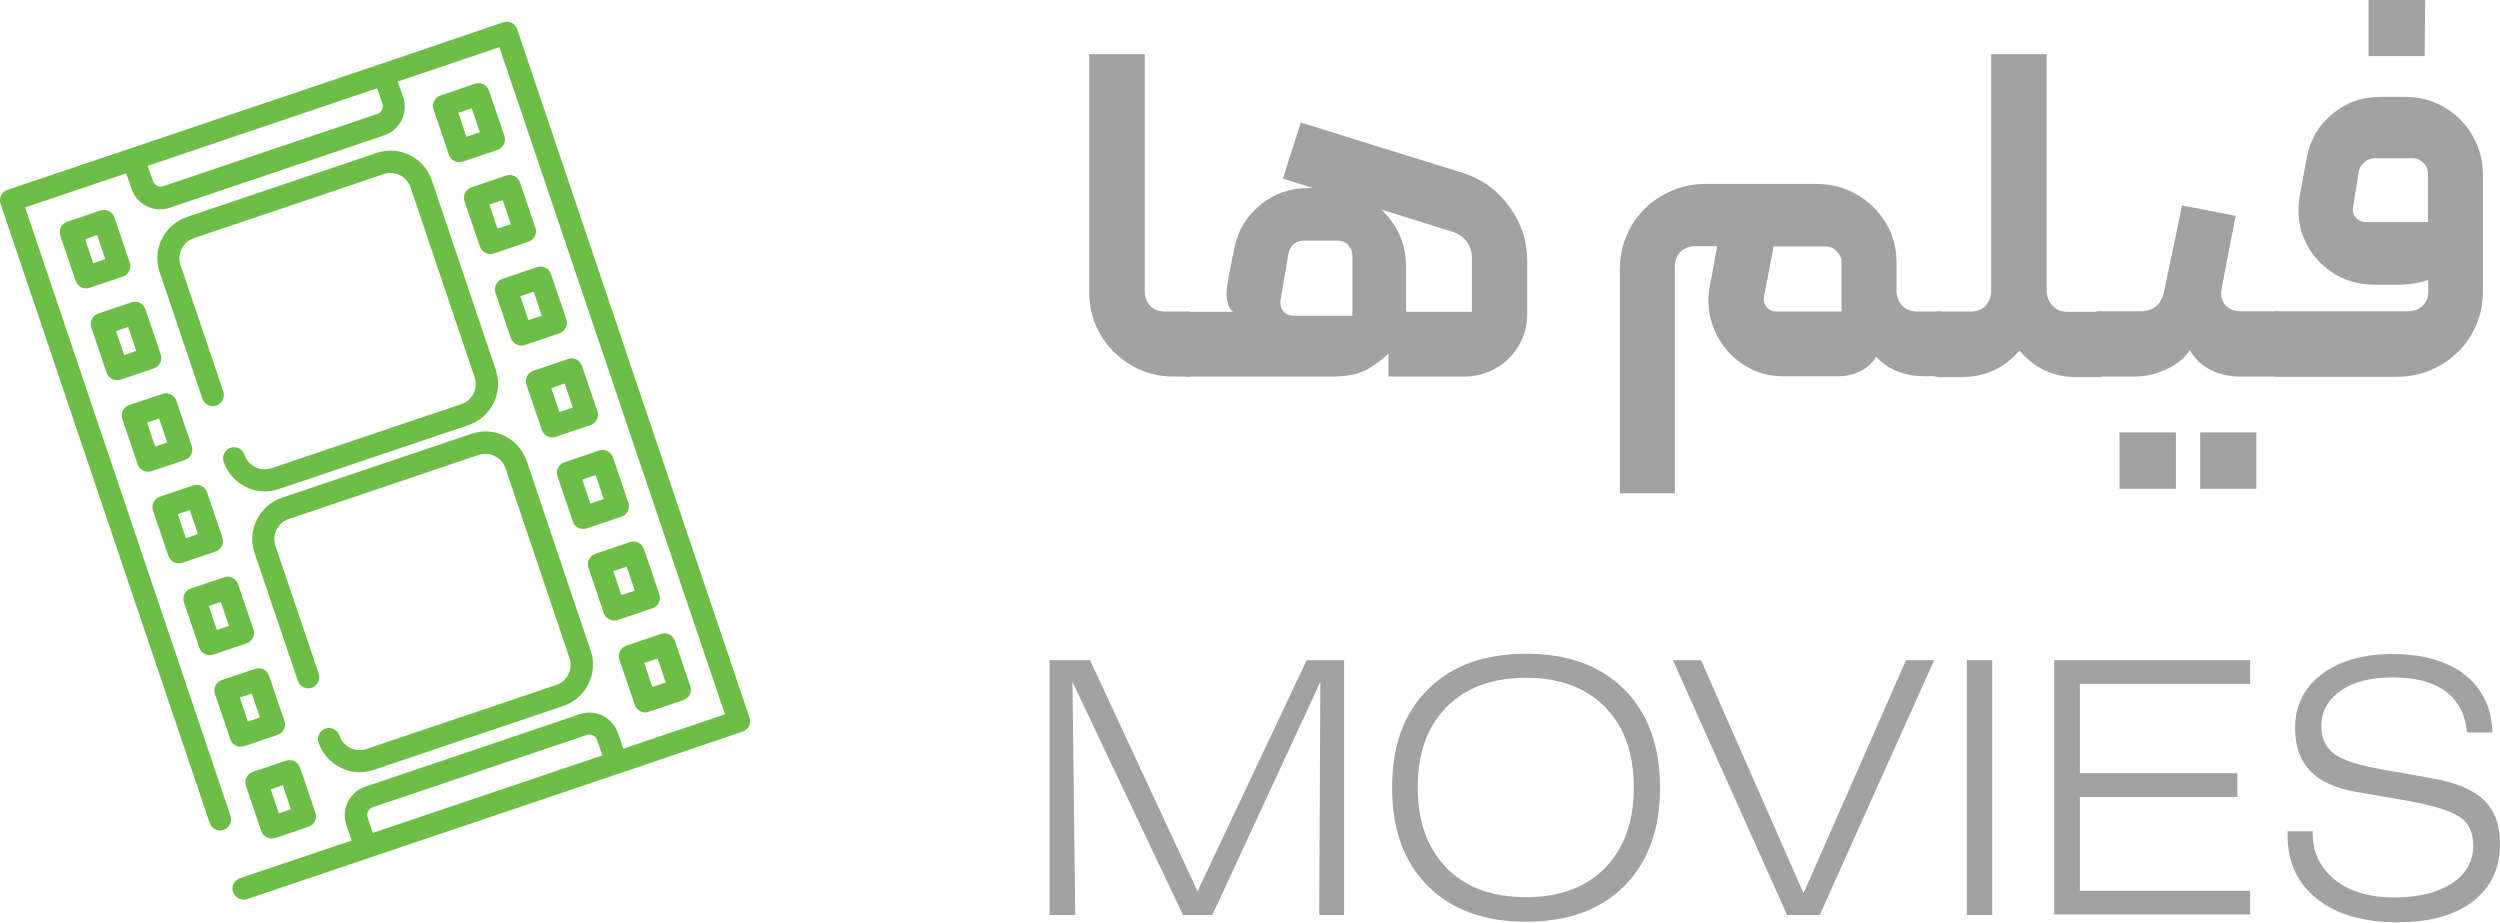 <?xml version="1.0" encoding="UTF-8"?>
<svg id="Layer_2" data-name="Layer 2" xmlns="http://www.w3.org/2000/svg" viewBox="0 0 89.56 33.05">
  <defs>
    <style>
      .cls-1 {
        fill: #6dbe46;
      }

      .cls-1, .cls-2 {
        stroke-width: 0px;
      }

      .cls-2 {
        fill: #a2a2a2;
      }
    </style>
  </defs>
  <g id="Layer_1-2" data-name="Layer 1">
    <g id="SVGRepo_iconCarrier" data-name="SVGRepo iconCarrier">
      <path class="cls-1" d="m6.59,21.58l.55,1.62c.07.21.3.32.5.25l1.19-.4c.21-.07.32-.3.25-.5l-.55-1.62c-.07-.21-.3-.32-.5-.25l-1.19.4c-.21.07-.32.3-.25.5Zm1.32-.02l.29.86-.43.15-.29-.86.43-.15Z"/>
      <path class="cls-1" d="m8.81,28.15l.55,1.62c.07.21.3.32.5.25l1.19-.4c.21-.07.32-.3.25-.5l-.55-1.62c-.07-.21-.3-.32-.5-.25l-1.19.4c-.21.07-.32.3-.25.5Zm1.61.84l-.43.15-.29-.86.43-.15.29.86Z"/>
      <path class="cls-1" d="m7.7,24.86l.55,1.62c.07.21.3.32.5.25l1.19-.4c.21-.07.32-.3.25-.5l-.55-1.62c-.07-.21-.3-.32-.5-.25l-1.19.4c-.21.07-.32.3-.25.5Zm1.32-.02l.29.86-.43.15-.29-.86.43-.15Z"/>
      <path class="cls-1" d="m3.27,11.73l.55,1.62c.07.21.3.32.5.25l1.19-.4c.21-.07.32-.3.25-.5l-.55-1.62c-.07-.21-.3-.32-.5-.25l-1.19.4c-.21.07-.32.3-.25.5Zm1.32-.02l.29.86-.43.15-.29-.86.43-.15Z"/>
      <path class="cls-1" d="m4.38,15.01l.55,1.62c.07.21.3.32.5.25l1.19-.4c.21-.07.32-.3.25-.5l-.55-1.62c-.07-.21-.3-.32-.5-.25l-1.19.4c-.21.07-.32.3-.25.5Zm1.32-.02l.29.86-.43.15-.29-.86.43-.15Z"/>
      <path class="cls-1" d="m17.75,10.49l.55,1.62c.07.21.3.32.5.25l1.24-.42c.21-.07.32-.3.25-.5l-.55-1.62c-.07-.21-.3-.32-.5-.25l-1.24.42c-.21.07-.32.3-.25.5Zm1.66.82l-.48.16-.29-.86.48-.16.29.86Z"/>
      <path class="cls-1" d="m21.08,20.34l.55,1.62c.07.21.3.32.5.25l1.24-.42c.21-.07.32-.3.25-.5l-.55-1.62c-.07-.21-.3-.32-.5-.25l-1.24.42c-.21.07-.32.3-.25.5Zm1.37-.04l.29.86-.48.16-.29-.86.48-.16Z"/>
      <path class="cls-1" d="m19.97,17.06l.55,1.62c.07.21.3.32.5.25l1.24-.42c.21-.07.32-.3.25-.5l-.55-1.62c-.07-.21-.3-.32-.5-.25l-1.24.42c-.21.07-.32.3-.25.5Zm1.37-.04l.29.86-.48.16-.29-.86.48-.16Z"/>
      <path class="cls-1" d="m.02,7.3l7.49,22.18c.07.21.3.32.5.25s.32-.3.25-.5L.9,7.43l3.62-1.22.19.55c.19.57.81.88,1.38.68l7.67-2.59c.57-.19.88-.81.68-1.38l-.19-.55,3.64-1.23,8.08,23.9-3.64,1.23-.19-.55c-.19-.57-.81-.88-1.38-.68l-7.67,2.59c-.57.19-.88.81-.68,1.38l.19.55-4,1.35c-.21.07-.32.3-.25.5s.3.32.5.25l4.38-1.48,8.98-3.03,4.39-1.49c.21-.07.32-.3.25-.5L18.53,1.05c-.07-.21-.3-.32-.5-.25l-4.39,1.49-8.98,3.03L.27,6.8c-.21.07-.32.3-.25.5Zm13.34,22.54l-.19-.55c-.05-.15.03-.32.18-.37l7.67-2.59c.15-.05.32.03.37.18l.19.55-8.23,2.78Zm.15-26.68l.19.55c.05.15-.03.32-.18.37l-7.67,2.59c-.15.05-.32-.03-.37-.18l-.19-.55,8.23-2.78Z"/>
      <path class="cls-1" d="m2.16,8.44l.55,1.62c.07.21.3.32.5.25l1.19-.4c.21-.07.32-.3.25-.5l-.55-1.62c-.07-.21-.3-.32-.5-.25l-1.19.4c-.21.07-.32.3-.25.5Zm1.32-.02l.29.86-.43.15-.29-.86.43-.15Z"/>
      <path class="cls-1" d="m22.19,23.63l.55,1.62c.07.21.3.32.5.25l1.24-.42c.21-.07.32-.3.25-.5l-.55-1.62c-.07-.21-.3-.32-.5-.25l-1.24.42c-.21.07-.32.3-.25.5Zm1.66.82l-.48.16-.29-.86.48-.16.29.86Z"/>
      <path class="cls-1" d="m5.48,18.29l.55,1.62c.07.21.3.32.5.25l1.19-.4c.21-.07.32-.3.25-.5l-.55-1.62c-.07-.21-.3-.32-.5-.25l-1.19.4c-.21.07-.32.3-.25.5Zm1.32-.02l.29.86-.43.15-.29-.86.43-.15Z"/>
      <path class="cls-1" d="m16.64,7.21l.55,1.62c.07.21.3.32.5.25l1.24-.42c.21-.07.32-.3.25-.5l-.55-1.62c-.07-.21-.3-.32-.5-.25l-1.24.42c-.21.07-.32.3-.25.5Zm1.37-.04l.29.86-.48.16-.29-.86.48-.16Z"/>
      <path class="cls-1" d="m18.86,13.78l.55,1.62c.07.21.3.32.5.25l1.24-.42c.21-.07.32-.3.25-.5l-.55-1.62c-.07-.21-.3-.32-.5-.25l-1.24.42c-.21.07-.32.3-.25.5Zm1.37-.04l.29.86-.48.16-.29-.86.48-.16Z"/>
      <path class="cls-1" d="m15.53,3.92l.55,1.62c.07.21.3.32.5.25l1.24-.42c.21-.07.32-.3.25-.5l-.55-1.62c-.07-.21-.3-.32-.5-.25l-1.24.42c-.21.07-.32.3-.25.5Zm1.37-.04l.29.86-.48.16-.29-.86.48-.16Z"/>
      <path class="cls-1" d="m9.12,19.81l1.55,4.58c.07.21.3.32.5.25s.32-.3.25-.5l-1.55-4.58c-.14-.4.08-.84.48-.97l6.79-2.29c.4-.14.84.08.97.48l2.29,6.79c.14.4-.08.84-.48.97l-6.79,2.29c-.4.14-.84-.08-.97-.48-.07-.21-.3-.32-.5-.25s-.32.3-.25.5c.28.82,1.17,1.26,1.98.98l6.79-2.29c.82-.28,1.26-1.17.98-1.98l-2.29-6.79c-.28-.82-1.17-1.26-1.98-.98l-6.79,2.29c-.82.28-1.26,1.17-.98,1.98Z"/>
      <path class="cls-1" d="m5.72,9.75l1.53,4.53c.07.21.3.32.5.25s.32-.3.25-.5l-1.53-4.53c-.14-.4.08-.84.48-.97l6.79-2.29c.4-.14.84.08.97.48l2.29,6.79c.14.4-.08.84-.48.97l-6.79,2.29c-.4.14-.84-.08-.97-.48-.07-.21-.3-.32-.5-.25s-.32.3-.25.5c.28.82,1.17,1.26,1.98.98l6.79-2.29c.82-.28,1.26-1.17.98-1.98l-2.29-6.79c-.28-.82-1.17-1.26-1.98-.98l-6.79,2.29c-.82.28-1.26,1.17-.98,1.98Z"/>
    </g>
    <g>
      <path class="cls-2" d="m40.52,13.08c-.46-.27-.83-.63-1.1-1.1-.27-.46-.4-.97-.4-1.51V1.94h1.99v8.48c0,.21.06.39.19.53.13.14.3.21.51.21h.84c.07,0,.12.02.17.08s.07.11.07.18v1.84c0,.16-.08.23-.23.23h-.52c-.55,0-1.05-.13-1.51-.4Z"/>
      <path class="cls-2" d="m48.86,13.29c-.27.13-.65.2-1.14.2h-5.17c-.16,0-.23-.08-.23-.23v-1.86c0-.16.08-.23.23-.23h1.62c-.16-.13-.23-.36-.23-.67,0-.09.02-.28.07-.57l.2-1c.12-.65.44-1.18.94-1.59s1.08-.61,1.72-.6h.7c.5.01.97.14,1.4.39.43.25.77.59,1.02,1,.25.42.38.88.38,1.4v1.64h2.36v-1.94c0-.21-.06-.4-.18-.57-.12-.17-.29-.28-.5-.35l-6.09-1.91.64-2.01,5.82,1.81c.67.21,1.22.61,1.65,1.2.43.59.64,1.23.64,1.93v1.94c0,.4-.1.77-.3,1.11-.2.34-.47.61-.82.81s-.72.3-1.12.3h-2.73v-.82c-.31.28-.6.49-.87.62Zm-.56-4.52c-.11-.1-.24-.15-.39-.15h-1.19c-.16,0-.28.04-.38.13-.1.08-.15.19-.18.33l-.28,1.64c-.03.17,0,.31.09.42.09.11.21.17.36.17h2.12v-2.14c0-.16-.05-.28-.16-.38Z"/>
      <path class="cls-2" d="m58.43,8.11c.27-.47.65-.84,1.12-1.11.47-.27.99-.41,1.55-.41h4c.51,0,.99.13,1.42.38s.78.59,1.04,1.02c.26.43.38.9.38,1.41v1.02c0,.21.07.39.21.53s.31.21.51.21h.8c.16,0,.23.08.23.23v1.86c0,.16-.08.23-.23.23h-.47c-.76,0-1.35-.23-1.77-.7-.31.47-.79.7-1.42.7h-1.92c-.49,0-.94-.12-1.35-.37-.41-.25-.73-.58-.97-1-.24-.42-.36-.87-.36-1.35,0-.17.02-.33.05-.5l.27-1.44h-.8c-.2,0-.37.07-.51.2-.14.13-.21.31-.21.52v8.13h-1.97v-8.03c0-.56.14-1.07.41-1.54Zm7.54,3.05v-1.77c0-.15-.06-.27-.17-.39-.11-.11-.25-.17-.4-.17h-1.86l-.35,1.81c-.02.13.01.25.1.36.09.11.21.16.35.16h2.33Z"/>
      <path class="cls-2" d="m69.23,13.25v-1.86c0-.16.08-.23.23-.23h1.15c.21,0,.39-.07.52-.21.13-.14.2-.31.2-.51V1.94h1.99v8.47c0,.21.07.39.21.54.14.15.31.22.53.22h1.12c.07,0,.12.02.17.06.04.04.07.1.07.18v1.86c0,.07-.02.12-.08.17s-.1.07-.16.07h-.79c-.83,0-1.51-.32-2.04-.95-.56.64-1.25.95-2.09.95h-.8c-.16,0-.23-.08-.23-.23Z"/>
      <path class="cls-2" d="m75.02,13.42s-.08-.1-.08-.17v-1.84c0-.07.03-.13.08-.18.05-.05.1-.08.16-.08h1.52c.22,0,.4-.06.54-.18.14-.12.23-.29.28-.5l.65-3.11,1.92.37-.5,2.59s-.02.11-.02.18c0,.19.06.35.19.47.13.12.29.18.49.18h1.31c.07,0,.12.02.17.08.04.05.07.11.07.18v1.84c0,.06-.02.11-.07.16-.04.05-.1.08-.17.08h-1.32c-.38,0-.73-.08-1.05-.24-.32-.16-.57-.4-.74-.71-.19.29-.47.52-.84.69s-.74.26-1.1.26h-1.34c-.06,0-.11-.02-.16-.07Zm.91,2.07h2.02v2.02h-2.02v-2.02Zm2.89,0h2.01v2.02h-2.01v-2.02Z"/>
      <path class="cls-2" d="m81.41,13.41c-.04-.05-.07-.11-.07-.18v-1.84c0-.07.02-.12.07-.17.04-.04.1-.07.17-.07h4.69c.2,0,.37-.06.51-.19.14-.13.21-.3.21-.53v-.4c-.33.11-.7.17-1.1.17h-.82c-.51,0-.98-.12-1.39-.36s-.74-.56-.98-.97c-.24-.41-.36-.85-.36-1.33,0-.19.02-.37.05-.55l.25-1.35c.12-.64.43-1.16.92-1.56.49-.41,1.06-.61,1.72-.61h.89c.51,0,.98.13,1.41.38.42.25.76.59,1,1.02.25.43.37.9.37,1.4v4.15c0,.57-.14,1.09-.41,1.56-.27.47-.65.84-1.12,1.11-.47.27-.99.41-1.55.41h-4.28c-.07,0-.12-.02-.17-.08Zm5.57-5.45v-1.72c0-.16-.05-.29-.16-.4-.11-.11-.23-.17-.38-.17h-1.37c-.13,0-.26.05-.37.14-.11.09-.18.21-.2.34l-.2,1.25c-.03.15,0,.27.08.38.09.11.21.17.35.17h2.24Zm-2.12-7.96h2.02l-.02,2.01h-2.01V0Z"/>
    </g>
    <g>
      <path class="cls-2" d="m37.6,32.78v-9.13h1.45l3.85,8.28,3.91-8.28h1.34v9.13h-.89l.04-8.35-3.87,8.35h-1.05l-3.96-8.35.1,8.35h-.92Z"/>
      <path class="cls-2" d="m59.47,28.22c0,1.49-.43,2.67-1.28,3.52s-2.02,1.28-3.52,1.28-2.67-.43-3.52-1.28-1.28-2.02-1.28-3.52.42-2.67,1.28-3.52c.85-.85,2.02-1.28,3.52-1.28s2.67.43,3.52,1.28,1.28,2.02,1.28,3.52Zm-4.8,3.92c1.2,0,2.15-.35,2.83-1.05s1.03-1.65,1.03-2.88-.35-2.19-1.03-2.88-1.63-1.05-2.83-1.05-2.16.35-2.85,1.05-1.03,1.65-1.03,2.88.35,2.18,1.03,2.88,1.63,1.05,2.85,1.05Z"/>
      <path class="cls-2" d="m64.02,32.78l-4.09-9.13h1.01l3.67,8.35,3.67-8.35h1.01l-4.1,9.13h-1.16Z"/>
      <path class="cls-2" d="m70.46,32.78v-9.13h.91v9.13h-.91Z"/>
      <path class="cls-2" d="m73.59,32.78v-9.13h7.02v.85h-6.1v3.2h5.64v.85h-5.64v3.36h6.1v.85h-7.02Z"/>
      <path class="cls-2" d="m81.93,29.78h.92v.06c0,.7.27,1.26.8,1.68.53.42,1.23.63,2.11.63s1.56-.17,2.07-.5c.52-.34.77-.8.77-1.37,0-.43-.15-.77-.45-.99s-.91-.42-1.84-.59l-1.94-.34c-.73-.13-1.27-.38-1.62-.75-.36-.38-.53-.89-.53-1.52,0-.8.31-1.44.94-1.93.63-.47,1.47-.73,2.54-.73s1.97.25,2.6.74c.63.5.96,1.19.99,2.07h-.91c-.06-.64-.31-1.13-.77-1.47s-1.07-.5-1.88-.5-1.41.15-1.87.47c-.46.32-.7.74-.7,1.28,0,.43.15.75.47.99s.92.42,1.8.57l1.73.31c.84.15,1.44.4,1.83.78.39.38.57.89.57,1.56,0,.88-.32,1.56-.98,2.07-.66.5-1.56.74-2.72.74s-2.16-.28-2.86-.84-1.05-1.31-1.05-2.28v-.14h-.01Z"/>
    </g>
  </g>
</svg>